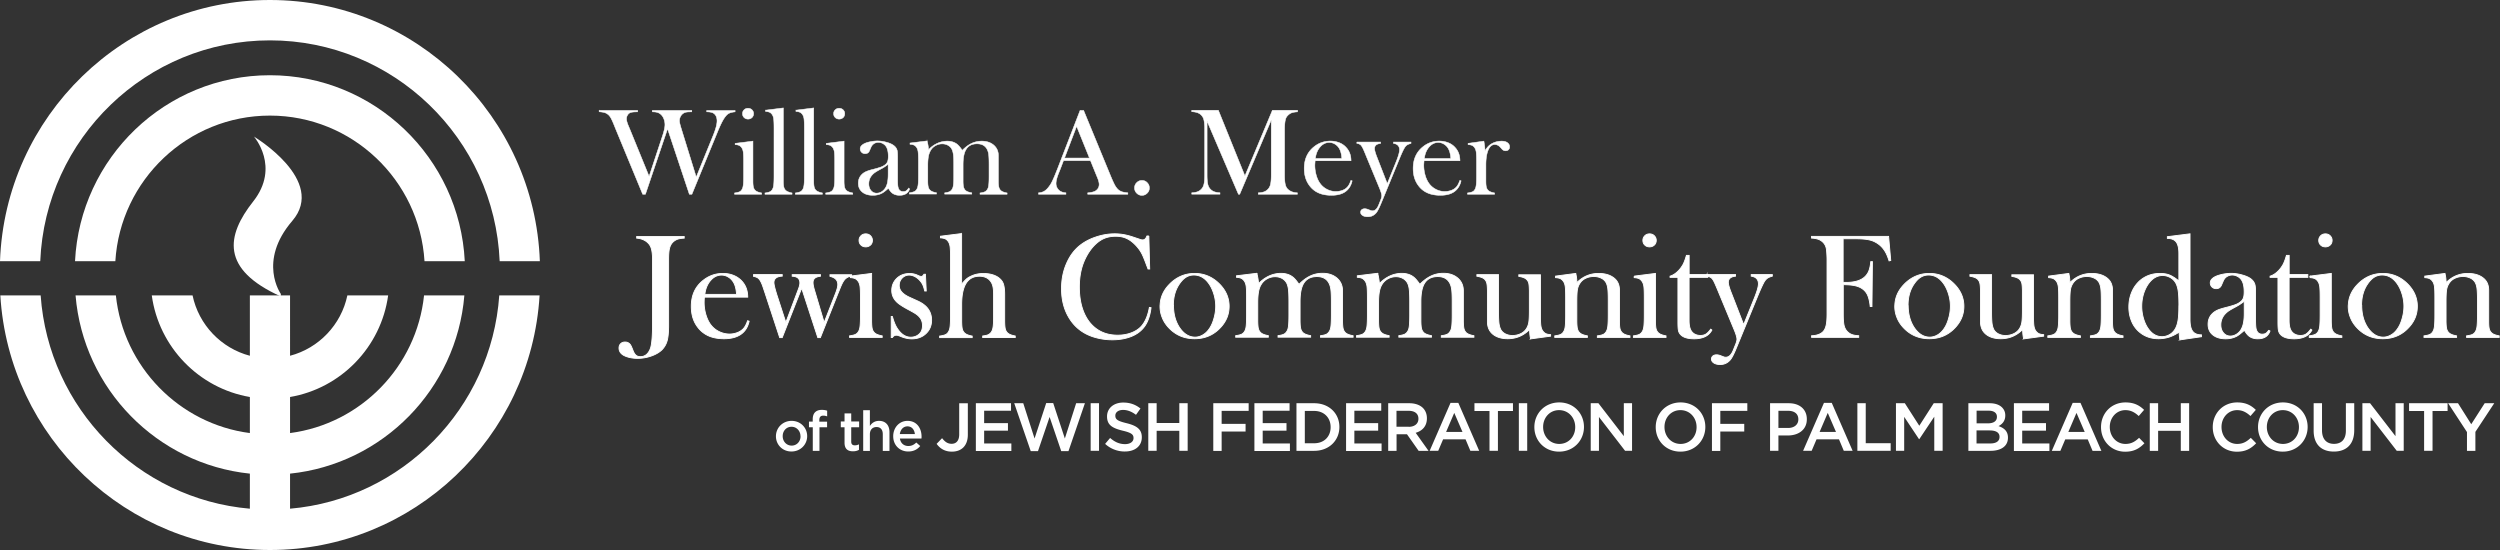 <svg xmlns="http://www.w3.org/2000/svg" width="700" height="154" fill="none" viewBox="0 0 700 154"><rect x="0" y="0" width="700" height="154" fill="#333333" stroke="none"/><g clip-path="url(#a)"><path fill="#fff" d="M139.794 82.717c-2.228 31.596-27.202 56.997-58.58 59.719v-9.819c25.986-2.685 46.636-23.692 48.807-49.9h-11.289c-2.097 19.975-17.729 35.951-37.518 38.542v-10.1c14.266-2.441 25.48-13.987 27.465-28.442h-11.42c-1.723 8.223-7.995 14.775-16.045 16.896V82.717H69.963v16.896c-8.05-2.121-14.322-8.673-16.045-16.896h-11.42c1.985 14.456 13.199 26.001 27.465 28.442v10.1c-19.77-2.572-35.422-18.567-37.518-38.542h-11.29c2.172 26.208 22.822 47.215 48.808 49.9v9.819c-31.378-2.722-56.352-28.123-58.58-59.72H.093C2.472 122.424 35.422 154 75.599 154c40.176 0 73.108-31.577 75.485-71.283h-11.289ZM75.579 11.302c34.598 0 62.886 27.503 64.327 61.84h11.252C149.717 32.572 116.373 0 75.579 0S1.442 32.572 0 73.142h11.27c1.423-34.356 29.73-61.84 64.31-61.84Z"></path><path fill="#fff" d="M75.579 21.064c-29.224 0-53.15 23.11-54.573 52.078h11.289c1.404-22.735 20.275-40.776 43.284-40.776s41.88 18.06 43.284 40.776h11.271c-1.423-28.968-25.349-52.078-54.574-52.078"></path><path fill="#fff" d="m78.593 82.98.056-.658s-6.57-9.105 3.183-20.463C91.605 50.5 71.105 38.242 71.105 38.242s7.432 8.467-.188 18.135c-7.62 9.65-9.136 19.018 7.657 26.602"></path><path fill="#fff" stroke="#fff" stroke-miterlimit="10" stroke-width=".25" d="M191.578 66.215v.47c-.73.037-1.311.13-1.76.262-.449.131-.842.376-1.217.676-.524.45-.88 1.014-1.086 1.727-.206.695-.299 1.784-.299 3.248V91.09c0 1.877-.131 3.323-.412 4.318a5.84 5.84 0 0 1-1.498 2.572c-.73.694-1.722 1.276-2.958 1.708a11.472 11.472 0 0 1-3.8.657 9.926 9.926 0 0 1-2.247-.244c-.73-.169-1.31-.394-1.76-.657-.805-.488-1.217-1.164-1.217-1.99 0-.488.15-.901.468-1.22.319-.32.731-.47 1.236-.47.506 0 .917.17 1.254.489.169.169.319.375.431.62.131.243.318.694.562 1.332.243.6.505 1.014.823 1.277.319.263.731.375 1.236.375.655 0 1.236-.206 1.722-.638.487-.432.862-1.051 1.124-1.859.337-1.126.524-3.266.524-6.44V72.599c0-.864-.056-1.652-.187-2.366-.15-.9-.487-1.595-.993-2.121-.805-.845-1.89-1.314-3.257-1.427v-.47h13.311Zm5.654 16.99a18.796 18.796 0 0 0-.075 1.464c0 1.202.169 2.366.524 3.53.356 1.145.824 2.102 1.423 2.853a6.454 6.454 0 0 0 2.303 1.821 6.658 6.658 0 0 0 2.864.657c.749 0 1.442-.131 2.116-.375a4.652 4.652 0 0 0 1.666-1.033c.487-.488.917-1.257 1.273-2.328l.431.15c-.356 1.615-1.124 2.835-2.303 3.662-1.18.826-2.752 1.239-4.699 1.239-1.685 0-3.145-.263-4.362-.808a7.704 7.704 0 0 1-3.071-2.478c-1.179-1.558-1.76-3.473-1.76-5.763 0-3.117 1.105-5.539 3.333-7.303 1.61-1.277 3.445-1.934 5.523-1.934 1.104 0 2.115.188 3.051.582a6.384 6.384 0 0 1 2.378 1.709c1.011 1.163 1.516 2.609 1.516 4.355h-12.131Zm9.005-.807c-.094-1.39-.356-2.44-.768-3.192-.374-.676-.861-1.22-1.479-1.596a3.58 3.58 0 0 0-1.965-.582c-1.18 0-2.21.507-3.089 1.54-.88 1.014-1.405 2.309-1.573 3.849h8.874v-.02Zm4.755-5.52h8.032v.45c-1.535.076-2.322.676-2.322 1.803 0 .544.281 1.69.824 3.435l2.509 7.716 3.519-9.33c.281-.714.412-1.296.412-1.727 0-1.183-.711-1.821-2.153-1.878v-.45h7.92v.45c-.674.094-1.142.244-1.423.432-.45.3-.656.751-.656 1.37 0 .489.132 1.165.394 2.047l2.714 9.105 3.202-8.185c.412-1.07.617-1.859.617-2.422 0-.751-.262-1.314-.786-1.708-.262-.226-.73-.432-1.404-.62v-.45h6.066v.45c-.599 0-1.123.188-1.592.582-.299.225-.58.582-.861 1.07-.262.47-.58 1.183-.955 2.14l-.43 1.052-4.905 12.315h-.73l-4.512-13.836-5.448 13.836h-.712l-4.118-12.54-.506-1.502c-.449-1.371-.917-2.235-1.404-2.591-.281-.226-.711-.394-1.31-.526v-.45l.018-.038Z"></path><path fill="#fff" stroke="#fff" stroke-miterlimit="10" stroke-width=".25" d="m238.101 77.31 5.954-.751v13.498c.018.939.074 1.615.187 2.046.112.432.318.789.636 1.09.393.375 1.086.656 2.135.844v.432h-9.137v-.432c.824-.113 1.423-.263 1.779-.47.356-.206.655-.544.861-1.013.15-.32.262-.788.318-1.427.057-.638.094-1.558.094-2.778V83.26c0-1.408-.037-2.403-.112-2.985-.075-.563-.225-1.032-.45-1.39-.243-.375-.524-.656-.842-.825-.318-.17-.805-.282-1.423-.32v-.431Zm4.306-8.186c-.543 0-.992-.168-1.348-.525-.356-.338-.524-.789-.524-1.296 0-.506.187-.938.543-1.295.356-.357.805-.526 1.329-.526.524 0 .974.17 1.329.526.356.357.543.789.543 1.296 0 .506-.168.957-.524 1.295a1.893 1.893 0 0 1-1.348.525Zm7.133 25.364V88.63h.337c.393 1.446.861 2.591 1.442 3.436 1.048 1.558 2.302 2.347 3.706 2.347.862 0 1.61-.263 2.247-.789.693-.582 1.03-1.408 1.03-2.46 0-.863-.244-1.633-.749-2.27a5.233 5.233 0 0 0-1.049-.958c-.411-.282-1.123-.695-2.115-1.22-1.722-.92-2.883-1.69-3.464-2.328-.823-.883-1.235-1.897-1.235-3.06 0-1.24.412-2.31 1.235-3.21.955-1.015 2.21-1.54 3.782-1.54a5.31 5.31 0 0 1 1.966.375l.711.32c.225.074.412.13.581.13.262 0 .505-.206.749-.619h.411l.225 4.694h-.43c-.15-.657-.319-1.202-.487-1.596a4.64 4.64 0 0 0-.73-1.164 4.89 4.89 0 0 0-1.479-1.24c-.562-.3-1.124-.45-1.667-.45-.767 0-1.422.282-1.965.845-.543.563-.805 1.24-.805 2.065 0 .676.243 1.296.73 1.84.486.544 1.235 1.051 2.246 1.502l2.191.995c1.31.6 2.284 1.333 2.92 2.215.637.883.974 1.934.974 3.135 0 1.446-.468 2.647-1.404 3.605-1.067 1.108-2.453 1.652-4.138 1.652-.917 0-1.834-.188-2.771-.544a20.01 20.01 0 0 0-1.085-.413 1.68 1.68 0 0 0-.468-.057c-.487 0-.843.207-1.086.62h-.356Zm19.714-29.099v14.193c.487-.601.917-1.052 1.273-1.39.356-.338.824-.62 1.348-.863 1.011-.488 2.153-.751 3.426-.751 1.629 0 2.958.319 4.025.976.749.488 1.273 1.07 1.554 1.765.281.694.431 1.746.431 3.135v7.622c.018.939.074 1.633.187 2.065.112.432.318.789.636 1.089.393.375 1.105.657 2.135.845v.432h-9.118v-.432c.73-.094 1.236-.207 1.554-.357.318-.15.58-.375.842-.695.244-.337.412-.807.506-1.408.094-.6.15-1.464.15-2.628v-6.552c0-.995-.075-1.783-.225-2.365a3.702 3.702 0 0 0-.767-1.502c-.693-.808-1.685-1.22-2.959-1.22-3.332 0-4.979 2.628-4.979 7.903v4.844c.018.938.074 1.633.187 2.065.112.432.318.788.636 1.089.393.375 1.086.657 2.116.845v.431h-9.118v-.431c.824-.113 1.423-.263 1.779-.47.356-.206.655-.544.861-1.032.15-.32.262-.789.318-1.446.057-.638.094-1.577.094-2.778v-16.24c0-1.408-.037-2.403-.112-2.985-.075-.582-.225-1.05-.45-1.408-.243-.394-.524-.657-.842-.826-.337-.169-.805-.263-1.423-.319v-.45l5.954-.751h-.019Zm52.42.676.244 9.255h-.468c-.15-.394-.263-.713-.356-.92-.487-1.333-.88-2.309-1.18-2.966-.542-1.164-1.31-2.215-2.34-3.192-.767-.732-1.572-1.258-2.396-1.595-.824-.338-1.76-.489-2.79-.489-1.554 0-2.901.338-4.044 1.014-1.01.601-1.947 1.446-2.808 2.553-.861 1.108-1.572 2.385-2.134 3.793-.786 2.008-1.179 4.28-1.179 6.833 0 2.16.262 4.13.805 5.858.542 1.727 1.329 3.191 2.358 4.374 1.91 2.178 4.419 3.267 7.564 3.267 1.573 0 2.977-.282 4.231-.826 1.254-.545 2.228-1.315 2.902-2.31.805-1.145 1.385-2.684 1.741-4.637l.468.075c-.262 2.178-.861 3.905-1.778 5.2-.88 1.24-2.097 2.178-3.651 2.817-1.554.638-3.351.976-5.373.976a17.42 17.42 0 0 1-5.448-.845c-2.771-.92-4.924-2.553-6.478-4.937-1.554-2.385-2.34-5.22-2.34-8.523 0-2.535.449-4.863 1.367-6.984.917-2.14 2.171-3.849 3.8-5.144 1.254-.995 2.752-1.784 4.493-2.366 1.741-.582 3.482-.882 5.242-.882 1.76 0 3.426.319 5.28.957l1.685.563c.337.132.617.188.861.188.337 0 .618-.15.842-.431.094-.132.206-.357.356-.676h.524Zm3.145 19.675c0-2.235.824-4.225 2.472-5.99 2.003-2.12 4.418-3.19 7.208-3.19 2.789 0 5.185 1.07 7.189 3.19 1.647 1.765 2.471 3.774 2.471 6.008s-.786 4.187-2.359 5.895c-1.928 2.121-4.362 3.192-7.32 3.192s-5.392-1.07-7.339-3.192c-.749-.826-1.348-1.746-1.741-2.778a8.282 8.282 0 0 1-.599-3.154l.018.018Zm3.764-.245c0 2.403.542 4.43 1.61 6.102 1.216 1.858 2.695 2.797 4.437 2.797.748 0 1.46-.207 2.171-.62.712-.412 1.311-.995 1.816-1.746.543-.77.974-1.745 1.292-2.91.337-1.163.487-2.29.487-3.379s-.169-2.271-.524-3.416c-.356-1.146-.824-2.14-1.423-2.967-1.124-1.558-2.509-2.346-4.156-2.346-1.648 0-2.902.826-4.026 2.459-1.142 1.633-1.722 3.642-1.722 6.026h.038Zm23.345-8.936c.244.957.412 1.934.468 2.872a9.475 9.475 0 0 1 2.921-2.14 7.87 7.87 0 0 1 3.37-.75c1.292 0 2.377.337 3.239.994.524.395 1.123 1.09 1.797 2.084 1.048-1.07 2.097-1.84 3.164-2.347 1.067-.507 2.209-.75 3.426-.75 1.647 0 2.995.45 4.044 1.351 1.029.901 1.554 2.084 1.554 3.548v8.58c.018.939.075 1.633.187 2.065.112.432.318.788.618 1.089.393.375 1.123.657 2.153.845v.431h-9.136V94c.823-.113 1.422-.263 1.759-.47.356-.206.637-.544.88-1.032.15-.32.262-.789.319-1.446.056-.638.093-1.558.093-2.76V84.35c0-1.54-.056-2.647-.15-3.342-.093-.694-.28-1.295-.561-1.802-.637-1.164-1.76-1.765-3.333-1.765-1.703 0-2.939.639-3.707 1.897-.674 1.088-1.011 2.778-1.011 5.087v5.557c.019.939.075 1.633.188 2.065.112.432.318.789.618 1.09.393.375 1.104.656 2.153.844v.432h-9.137v-.432c.824-.113 1.423-.263 1.76-.47.356-.206.637-.544.88-1.032.15-.32.262-.788.318-1.445.057-.639.094-1.559.094-2.76v-3.83c0-1.615-.056-2.797-.15-3.548-.112-.751-.299-1.37-.58-1.821a3.19 3.19 0 0 0-1.273-1.164 3.972 3.972 0 0 0-1.854-.432 4.55 4.55 0 0 0-2.209.563 4.352 4.352 0 0 0-1.629 1.502c-.374.563-.636 1.24-.786 2.046-.15.789-.243 1.821-.243 3.08v5.312c.018.939.075 1.633.187 2.065.112.432.318.789.636 1.09.394.375 1.086.656 2.135.844v.432h-9.136v-.432c.823-.113 1.422-.263 1.778-.47.356-.206.655-.544.861-1.013.15-.32.262-.789.319-1.427.056-.638.093-1.558.093-2.778v-5.107c0-1.427-.037-2.422-.112-2.985-.075-.563-.225-1.032-.449-1.39a2.423 2.423 0 0 0-.843-.844c-.337-.169-.805-.281-1.423-.32v-.43l5.673-.695.037.037Zm33.83 0c.244.957.412 1.934.468 2.872a9.463 9.463 0 0 1 2.921-2.14 7.87 7.87 0 0 1 3.37-.75c1.292 0 2.377.337 3.239.994.524.395 1.123 1.09 1.797 2.084 1.048-1.07 2.097-1.84 3.164-2.347 1.067-.507 2.209-.75 3.426-.75 1.647 0 2.995.45 4.044 1.351 1.029.901 1.554 2.084 1.554 3.548v8.58c.018.939.074 1.633.187 2.065.112.432.318.788.618 1.089.393.375 1.123.657 2.153.845v.431h-9.137V94c.824-.113 1.423-.263 1.76-.47.356-.206.637-.544.88-1.032.15-.32.262-.789.318-1.446.057-.638.094-1.558.094-2.76V84.35c0-1.54-.056-2.647-.15-3.342-.093-.694-.281-1.295-.561-1.802-.637-1.164-1.76-1.765-3.333-1.765-1.703 0-2.939.639-3.707 1.897-.674 1.088-1.011 2.778-1.011 5.087v5.557c.019.939.075 1.633.188 2.065.112.432.318.789.617 1.09.394.375 1.105.656 2.153.844v.432h-9.136v-.432c.824-.113 1.423-.263 1.76-.47.356-.206.637-.544.88-1.032.15-.32.262-.788.318-1.445.056-.639.094-1.559.094-2.76v-3.83c0-1.615-.056-2.797-.15-3.548-.112-.751-.299-1.37-.58-1.821a3.19 3.19 0 0 0-1.273-1.164 3.972 3.972 0 0 0-1.854-.432 4.55 4.55 0 0 0-2.209.563 4.345 4.345 0 0 0-1.629 1.502c-.374.563-.636 1.24-.786 2.046-.15.789-.243 1.821-.243 3.08v5.312c.018.939.074 1.633.187 2.065.112.432.318.789.636 1.09.394.375 1.086.656 2.135.844v.432h-9.136v-.432c.823-.113 1.422-.263 1.778-.47.356-.206.655-.544.861-1.013.15-.32.262-.789.319-1.427.056-.638.093-1.558.093-2.778v-5.107c0-1.427-.037-2.422-.112-2.985-.075-.563-.225-1.032-.45-1.39a2.413 2.413 0 0 0-.842-.844c-.337-.169-.805-.281-1.423-.32v-.43l5.673-.695.037.037Zm42.798 18.286a11.943 11.943 0 0 1-.262-2.591c-1.723 1.727-3.763 2.59-6.122 2.59-1.723 0-3.108-.412-4.156-1.257-1.011-.826-1.536-2.01-1.536-3.51v-8.768c-.018-.939-.075-1.615-.187-2.046a2.33 2.33 0 0 0-.618-1.09c-.393-.375-1.123-.657-2.153-.826v-.45h6.066v10.494c0 1.483.056 2.572.15 3.286.112.713.299 1.295.562 1.746.299.47.73.845 1.291 1.107a4.44 4.44 0 0 0 1.891.413 5.3 5.3 0 0 0 2.172-.45c.674-.3 1.198-.713 1.591-1.24a4.584 4.584 0 0 0 .787-1.858c.131-.694.187-1.858.187-3.473v-5.576c-.019-.938-.075-1.614-.169-2.046a2.217 2.217 0 0 0-.636-1.089c-.393-.375-1.105-.657-2.153-.826v-.45h6.066V88.16c0 1.427.037 2.422.112 2.985.075.563.225 1.033.449 1.39.244.394.543.656.861.844.337.17.805.282 1.423.32v.431l-5.672.77.056-.056Zm12.656-18.285c.187.806.299 1.557.299 2.252v.338c1.704-1.727 3.744-2.59 6.103-2.59 1.76 0 3.183.412 4.25 1.238 1.067.807 1.591 1.971 1.591 3.473v8.767c0 .94.057 1.634.169 2.066.112.431.318.788.636 1.088.394.376 1.086.658 2.135.845v.432h-9.136v-.432c.823-.112 1.422-.263 1.778-.469.356-.206.655-.544.861-1.033.15-.319.262-.788.319-1.445.056-.638.093-1.558.093-2.76v-4.393c0-1.502-.056-2.61-.15-3.304-.112-.695-.299-1.277-.58-1.69-.318-.488-.767-.863-1.367-1.126a4.773 4.773 0 0 0-1.965-.394c-.768 0-1.479.15-2.153.45-.674.3-1.199.714-1.573 1.24a4.47 4.47 0 0 0-.824 1.877c-.131.694-.187 1.858-.187 3.473v5.576c.019.938.075 1.633.187 2.065.113.431.319.788.637 1.088.393.376 1.086.658 2.134.845v.432h-9.136v-.432c.824-.112 1.423-.263 1.779-.469.355-.206.655-.544.861-1.014.149-.319.262-.788.318-1.427.056-.638.094-1.558.094-2.778V83.26c0-1.408-.038-2.403-.113-2.985-.075-.563-.224-1.032-.449-1.389-.243-.376-.524-.657-.843-.826-.318-.169-.805-.282-1.422-.32v-.431l5.654-.75Zm16.362.75 5.954-.751v13.498c.018.939.075 1.615.187 2.046.112.432.318.789.636 1.09.394.375 1.086.656 2.135.844v.432h-9.136v-.432c.823-.113 1.422-.263 1.778-.47.356-.206.655-.544.861-1.013.15-.32.262-.788.319-1.427.056-.638.093-1.558.093-2.778V83.26c0-1.408-.037-2.403-.112-2.985-.075-.563-.225-1.032-.449-1.39-.244-.375-.525-.656-.843-.825-.318-.17-.805-.282-1.423-.32v-.431Zm4.306-8.186c-.543 0-.992-.168-1.348-.525-.355-.338-.524-.789-.524-1.296 0-.506.187-.938.543-1.295.356-.357.805-.526 1.329-.526.524 0 .974.17 1.329.526.356.357.543.789.543 1.296 0 .506-.168.957-.524 1.295a1.893 1.893 0 0 1-1.348.525Zm11.065 7.754h5.242v.788h-5.242V89.72c0 1.446.243 2.478.749 3.117.262.338.599.62 1.029.807.431.188.88.281 1.386.281.617 0 1.123-.13 1.535-.375.412-.263.861-.713 1.366-1.39l.319.264c-.45.826-1.086 1.445-1.91 1.84-.824.394-1.835.6-3.07.6-1.629 0-2.808-.319-3.557-.957-.393-.338-.656-.733-.787-1.183-.131-.47-.187-1.295-.187-2.497v-12.56h-2.209v-.337c.899-.282 1.722-.845 2.49-1.671a8.679 8.679 0 0 0 1.105-1.52c.28-.508.542-1.165.786-1.953l.206-.676h.767v5.388l-.018-.019Z"></path><path fill="#fff" stroke="#fff" stroke-miterlimit="10" stroke-width=".25" d="M477.943 76.878h8.013v.45c-.561.076-.973.188-1.217.338-.543.3-.805.77-.805 1.408 0 .545.281 1.54.843 2.948l3.444 8.88 3.015-7.472c.749-1.859 1.123-3.173 1.123-3.943 0-.62-.169-1.107-.524-1.483-.337-.356-.843-.582-1.498-.675v-.451h5.916v.45c-.599.17-1.03.338-1.311.526-.28.188-.561.47-.823.845-.393.6-1.03 1.971-1.91 4.074l-5.991 14.587c-.711 1.746-1.292 2.872-1.741 3.398-.749.864-1.685 1.314-2.827 1.314-.73 0-1.31-.15-1.76-.432-.449-.281-.674-.657-.674-1.107 0-.357.131-.639.394-.864.262-.206.599-.32 1.029-.32.356 0 .768.095 1.236.283.449.187.749.281.88.337.131.038.281.057.468.057.842 0 1.554-.638 2.078-1.934l.636-1.577c.281-.657.412-1.183.412-1.54 0-.506-.262-1.407-.786-2.665l-4.287-10.326-.618-1.483c-.375-.882-.655-1.502-.861-1.877-.206-.376-.412-.638-.618-.807-.337-.263-.749-.413-1.236-.47v-.47Zm38.174 2.835v8.26c0 1.408.075 2.44.224 3.117.15.675.45 1.239.862 1.69.374.394.805.694 1.31.882.505.187 1.142.3 1.928.337v.47h-13.198v-.47c.655 0 1.291-.112 1.872-.319.599-.206 1.048-.507 1.385-.863.393-.432.655-1.014.824-1.765.168-.75.243-1.783.243-3.079V72.71c0-.882-.056-1.802-.149-2.76-.132-1.22-.731-2.12-1.779-2.722-.58-.319-1.385-.506-2.415-.563v-.47h21.586l.599 6.74-.468.113c-.337-1.051-.655-1.84-.955-2.365-.655-1.202-1.554-2.14-2.733-2.798-.674-.394-1.461-.657-2.34-.807-.88-.15-2.097-.225-3.632-.225h-3.202v12.222h.824c2.434 0 4.212-.545 5.317-1.634a4.53 4.53 0 0 0 1.086-1.67c.243-.639.412-1.484.505-2.516h.468l-.131 12.578h-.487c-.149-1.408-.411-2.497-.767-3.267-.356-.77-.917-1.389-1.666-1.858-.543-.338-1.236-.6-2.041-.751-.805-.15-1.835-.244-3.108-.244h.038Zm14.434 6.027c0-2.235.824-4.225 2.471-5.99 2.003-2.12 4.419-3.19 7.208-3.19 2.79 0 5.186 1.07 7.189 3.19 1.648 1.765 2.471 3.774 2.471 6.008s-.786 4.187-2.359 5.895c-1.928 2.121-4.362 3.192-7.32 3.192s-5.392-1.07-7.339-3.192c-.748-.826-1.347-1.746-1.741-2.778a8.282 8.282 0 0 1-.599-3.154l.019.018Zm3.744-.245c0 2.403.543 4.43 1.61 6.102 1.217 1.858 2.696 2.797 4.437 2.797.749 0 1.461-.207 2.172-.62.711-.412 1.311-.995 1.816-1.746.543-.77.974-1.745 1.292-2.91a12.08 12.08 0 0 0 .487-3.379 11.66 11.66 0 0 0-.525-3.416c-.355-1.146-.823-2.14-1.422-2.967-1.124-1.558-2.509-2.346-4.157-2.346-1.647 0-2.901.826-4.025 2.459-1.142 1.633-1.722 3.642-1.722 6.026h.037Zm32.314 9.35a11.943 11.943 0 0 1-.262-2.591c-1.723 1.727-3.763 2.59-6.122 2.59-1.723 0-3.108-.412-4.157-1.257-1.01-.826-1.535-2.01-1.535-3.51v-8.768c-.018-.939-.075-1.615-.187-2.046a2.33 2.33 0 0 0-.618-1.09c-.393-.375-1.123-.657-2.153-.826v-.45h6.066v10.494c0 1.483.056 2.572.15 3.286.112.713.299 1.295.562 1.746.299.47.73.845 1.291 1.107a4.44 4.44 0 0 0 1.891.413 5.3 5.3 0 0 0 2.172-.45c.674-.3 1.198-.713 1.591-1.24a4.598 4.598 0 0 0 .787-1.858c.131-.694.187-1.858.187-3.473v-5.576c-.019-.938-.075-1.614-.169-2.046a2.217 2.217 0 0 0-.636-1.089c-.393-.375-1.105-.657-2.153-.826v-.45h6.066V88.16c0 1.427.037 2.422.112 2.985.075.563.225 1.033.449 1.39.244.394.543.656.861.844.337.17.805.282 1.423.32v.431l-5.672.77.056-.056Zm12.656-18.285c.187.806.299 1.557.299 2.252v.338c1.704-1.727 3.744-2.59 6.103-2.59 1.76 0 3.183.412 4.25 1.238 1.067.807 1.591 1.971 1.591 3.473v8.767c0 .94.057 1.634.169 2.066.112.431.318.788.636 1.088.394.376 1.086.658 2.135.845v.432h-9.136v-.432c.823-.112 1.422-.263 1.778-.469.356-.206.655-.544.861-1.033.15-.319.262-.788.319-1.445.056-.638.093-1.558.093-2.76v-4.393c0-1.502-.056-2.61-.15-3.304-.112-.695-.299-1.277-.58-1.69-.318-.488-.768-.863-1.367-1.126a4.773 4.773 0 0 0-1.965-.394c-.768 0-1.479.15-2.153.45-.674.3-1.199.714-1.573 1.24a4.47 4.47 0 0 0-.824 1.877c-.131.694-.187 1.858-.187 3.473v5.576c.019.938.075 1.633.187 2.065.113.431.319.788.637 1.088.393.376 1.086.658 2.134.845v.432h-9.136v-.432c.824-.112 1.423-.263 1.778-.469.356-.206.656-.544.862-1.014.149-.319.262-.788.318-1.427.056-.638.094-1.558.094-2.778V83.26c0-1.408-.038-2.403-.113-2.985-.075-.563-.224-1.032-.449-1.389-.243-.376-.524-.657-.843-.826-.318-.169-.805-.282-1.422-.32v-.431l5.654-.75Zm31.115 18.623a11.824 11.824 0 0 1-.206-2.197c-1.011.657-1.985 1.145-2.883 1.427a9.686 9.686 0 0 1-2.902.432c-2.097 0-3.876-.62-5.355-1.878a7.786 7.786 0 0 1-2.19-3.022c-.505-1.202-.767-2.535-.767-3.962 0-1.52.28-2.928.823-4.205a8.826 8.826 0 0 1 2.303-3.229c1.573-1.333 3.426-1.99 5.598-1.99 1.048 0 1.947.15 2.677.45.749.301 1.61.864 2.602 1.653v-7.66c0-1.502-.243-2.572-.749-3.248-.505-.657-1.329-.995-2.471-.995v-.488l6.347-.807v23.974c0 1.558.243 2.666.749 3.323.486.657 1.31.995 2.452.995v.525l-6.028.883v.019Zm-.281-9.65c0-1.915-.075-3.36-.243-4.318-.169-.958-.45-1.746-.88-2.347a3.972 3.972 0 0 0-1.498-1.258 4.233 4.233 0 0 0-1.928-.469c-1.461 0-2.734.695-3.801 2.065-.636.826-1.142 1.821-1.516 2.966a12.117 12.117 0 0 0-.038 7.04c.337 1.146.805 2.122 1.404 2.93 1.03 1.407 2.284 2.12 3.782 2.12.711 0 1.386-.187 2.041-.544a4.373 4.373 0 0 0 1.554-1.483c.412-.657.692-1.483.861-2.46.168-.976.243-2.384.243-4.205l.019-.037Zm25.143 6.946.356.206c-.506 1.446-1.629 2.178-3.408 2.178-.973 0-1.797-.244-2.433-.732-.431-.32-.862-.864-1.33-1.652-.917.826-1.628 1.37-2.096 1.633-.899.488-1.929.751-3.127.751-1.516 0-2.715-.357-3.613-1.089-.899-.732-1.329-1.727-1.329-2.966 0-1.145.355-2.103 1.085-2.872.412-.432.88-.77 1.423-1.033.543-.263 1.311-.507 2.34-.77 1.199-.3 2.079-.563 2.659-.77.58-.206 1.048-.45 1.441-.75.45-.32.749-.695.918-1.127.168-.431.243-1.014.243-1.783 0-1.615-.299-2.797-.917-3.548a3.145 3.145 0 0 0-1.067-.826 3.093 3.093 0 0 0-1.348-.32c-.562 0-1.067.15-1.517.432-.449.282-.767.695-.992 1.202l-.524 1.201c-.281.657-.768.976-1.479.976-.468 0-.861-.15-1.18-.469-.318-.32-.468-.695-.468-1.164 0-.694.506-1.295 1.498-1.783.543-.244 1.198-.45 2.003-.62a12.52 12.52 0 0 1 2.322-.244c.861 0 1.741.113 2.677.338.917.225 1.704.507 2.321.845.899.507 1.461 1.183 1.685 1.99.113.413.169 1.107.169 2.084v7.66c0 1.295.056 2.177.168 2.646.244.977.805 1.465 1.685 1.465.431 0 .768-.075 1.011-.226.244-.15.524-.45.861-.92l-.037.057Zm-6.852-8.167a13.945 13.945 0 0 1-2.453 1.634c-1.011.544-1.703.938-2.078 1.22-.374.282-.73.6-1.048.995a4.38 4.38 0 0 0-.974 2.797c0 .92.244 1.671.749 2.253.506.6 1.142.882 1.91.882.674 0 1.31-.206 1.909-.638.6-.413 1.049-.976 1.348-1.69.431-.92.637-2.271.637-4.017v-3.455.02Zm12.562-7.434h5.242v.788h-5.242V89.72c0 1.446.244 2.478.749 3.117.262.338.599.62 1.03.807.43.188.88.281 1.385.281.618 0 1.123-.13 1.535-.375.412-.263.861-.713 1.367-1.39l.318.264c-.449.826-1.086 1.445-1.909 1.84-.824.394-1.835.6-3.071.6-1.629 0-2.808-.319-3.557-.957a2.45 2.45 0 0 1-.786-1.183c-.131-.47-.187-1.295-.187-2.497v-12.56h-2.21v-.337c.899-.282 1.723-.845 2.49-1.671a8.627 8.627 0 0 0 1.105-1.52c.281-.508.543-1.165.786-1.953l.206-.676h.768v5.388l-.019-.019Z"></path><path fill="#fff" stroke="#fff" stroke-miterlimit="10" stroke-width=".25" d="m646.812 77.31 5.953-.751v13.498c.019.939.075 1.615.188 2.046.112.432.318.789.636 1.09.393.375 1.086.656 2.134.844v.432h-9.136v-.432c.824-.113 1.423-.263 1.779-.47.356-.206.655-.544.861-1.013.15-.32.262-.788.318-1.427.057-.638.094-1.558.094-2.778V83.26c0-1.408-.038-2.403-.112-2.985-.075-.563-.225-1.032-.45-1.39-.243-.375-.524-.656-.842-.825-.318-.17-.805-.282-1.423-.32v-.431Zm4.306-8.186c-.543 0-.992-.168-1.348-.525-.356-.338-.524-.789-.524-1.296 0-.506.187-.938.543-1.295.355-.357.805-.526 1.329-.526.524 0 .973.17 1.329.526.356.357.543.789.543 1.296 0 .506-.168.957-.524 1.295a1.893 1.893 0 0 1-1.348.525Zm6.403 16.616c0-2.235.823-4.225 2.471-5.99 2.003-2.12 4.418-3.19 7.208-3.19 2.789 0 5.186 1.07 7.189 3.19 1.647 1.765 2.471 3.774 2.471 6.008s-.786 4.187-2.359 5.895c-1.928 2.121-4.362 3.192-7.32 3.192s-5.392-1.07-7.339-3.192c-.749-.826-1.348-1.746-1.741-2.778a8.282 8.282 0 0 1-.599-3.154l.019.018Zm3.763-.245c0 2.403.543 4.43 1.61 6.102 1.217 1.858 2.696 2.797 4.437 2.797.749 0 1.46-.207 2.171-.62.712-.412 1.311-.995 1.816-1.746.543-.77.974-1.745 1.292-2.91.337-1.163.487-2.29.487-3.379s-.168-2.271-.524-3.416c-.356-1.146-.824-2.14-1.423-2.967-1.123-1.558-2.509-2.346-4.156-2.346-1.648 0-2.902.826-4.025 2.459-1.142 1.633-1.723 3.642-1.723 6.026h.038Zm23.308-8.935c.187.806.3 1.557.3 2.252v.338c1.703-1.727 3.744-2.59 6.103-2.59 1.76 0 3.183.412 4.25 1.238 1.067.807 1.591 1.971 1.591 3.473v8.767c0 .94.056 1.634.169 2.066.112.431.318.788.636 1.088.393.376 1.086.658 2.134.845v.432h-9.136v-.432c.824-.112 1.423-.263 1.779-.469.356-.206.655-.544.861-1.033.15-.319.262-.788.318-1.445.056-.638.094-1.558.094-2.76v-4.393c0-1.502-.056-2.61-.15-3.304-.112-.695-.299-1.277-.58-1.69-.319-.488-.768-.863-1.367-1.126a4.778 4.778 0 0 0-1.966-.394c-.767 0-1.479.15-2.153.45-.674.3-1.198.714-1.572 1.24a4.47 4.47 0 0 0-.824 1.877c-.131.694-.187 1.858-.187 3.473v5.576c.018.938.075 1.633.187 2.065.112.431.318.788.636 1.088.394.376 1.086.658 2.135.845v.432h-9.136v-.432c.823-.112 1.422-.263 1.778-.469.356-.206.655-.544.861-1.014.15-.319.262-.788.319-1.427.056-.638.093-1.558.093-2.778V83.26c0-1.408-.037-2.403-.112-2.985-.075-.563-.225-1.032-.449-1.389-.244-.376-.525-.657-.843-.826-.318-.169-.805-.282-1.423-.32v-.431l5.654-.75Z"></path><path fill="#fff" stroke="#fff" stroke-miterlimit="10" stroke-width=".14" d="M167.745 30.92h10.784v.394c-1.011 0-1.685.076-2.059.226-.3.131-.562.356-.749.675-.187.3-.3.658-.3 1.052 0 .488.187 1.145.543 1.99l.449 1.07 5.336 13.066 3.726-11.264c.486-1.445.711-2.515.711-3.229a4.37 4.37 0 0 0-.281-1.54c-.187-.506-.43-.9-.749-1.22a2.568 2.568 0 0 0-1.029-.638c-.375-.131-.88-.188-1.461-.188v-.394h11.028v.394c-.674 0-1.161.02-1.461.076-.299.037-.58.15-.842.3a2.34 2.34 0 0 0-.824.882 2.595 2.595 0 0 0-.318 1.24c0 .412.168 1.126.486 2.14l4.213 13.63 4.718-11.603c.73-1.783 1.104-3.154 1.104-4.13s-.337-1.746-1.011-2.16c-.412-.243-1.029-.375-1.872-.375v-.394h7.938v.394c-.767.076-1.348.226-1.741.432-.393.207-.786.6-1.179 1.164-.581.807-1.292 2.253-2.135 4.356l-7.039 17.121h-.711l-6.104-18.323-6.197 18.323h-.767l-7.657-18.51-.506-1.259c-.355-.844-.655-1.464-.898-1.84a2.903 2.903 0 0 0-.88-.9 2.742 2.742 0 0 0-.899-.395 8.273 8.273 0 0 0-1.348-.187V30.9l-.019.02Zm38.136 9.218 4.943-.62v11.208c0 .77.056 1.352.15 1.709.093.356.262.657.524.9.318.301.917.545 1.76.695v.357h-7.583v-.357c.693-.093 1.18-.225 1.479-.375.3-.169.543-.45.712-.845.131-.263.206-.657.262-1.183.056-.525.075-1.295.075-2.309v-4.224c0-1.183-.038-1.99-.094-2.478-.056-.47-.187-.864-.374-1.164a1.806 1.806 0 0 0-.712-.694c-.281-.15-.674-.226-1.179-.263v-.357h.037Zm3.576-6.796c-.449 0-.824-.15-1.104-.432-.3-.281-.45-.638-.45-1.089 0-.45.15-.788.45-1.07.299-.3.673-.432 1.104-.432.431 0 .805.15 1.105.432.299.3.449.657.449 1.07 0 .413-.15.789-.449 1.09a1.54 1.54 0 0 1-1.105.43Zm4.943-2.497 4.942-.62v20.483c0 .788.056 1.351.15 1.708.093.357.262.657.524.901.318.3.917.545 1.76.714v.356h-7.582v-.356c.692-.094 1.179-.226 1.479-.395.299-.169.543-.45.711-.845.131-.262.206-.657.262-1.201.056-.526.075-1.295.075-2.31V35.802c0-1.164-.037-1.99-.094-2.478-.056-.488-.187-.863-.374-1.164a1.804 1.804 0 0 0-.711-.694c-.281-.132-.674-.226-1.18-.263v-.376l.038.02Zm8.499 0 4.943-.62v20.483c0 .788.056 1.351.149 1.708.094.357.263.657.525.901.318.3.917.545 1.759.714v.356h-7.582v-.356c.693-.094 1.18-.226 1.479-.395.3-.169.543-.45.712-.845.131-.262.206-.657.262-1.201.056-.526.075-1.295.075-2.31V35.802c0-1.164-.038-1.99-.094-2.478-.056-.488-.187-.863-.374-1.164a1.807 1.807 0 0 0-.712-.694c-.281-.132-.674-.226-1.179-.263v-.376l.037.02Zm8.5 9.293 4.942-.62v11.208c0 .77.056 1.352.15 1.709.094.356.262.657.524.9.319.301.918.545 1.76.695v.357h-7.582v-.357c.693-.093 1.179-.225 1.479-.375.299-.169.543-.45.711-.845.131-.263.206-.657.262-1.183.057-.525.075-1.295.075-2.309v-4.224c0-1.183-.037-1.99-.093-2.478-.057-.47-.188-.864-.375-1.164a1.798 1.798 0 0 0-.711-.694c-.281-.15-.674-.226-1.18-.263v-.357h.038Zm3.576-6.796c-.45 0-.824-.15-1.105-.432-.3-.281-.449-.638-.449-1.089 0-.45.149-.788.449-1.07.3-.3.674-.432 1.105-.432.43 0 .805.15 1.104.432.3.3.449.657.449 1.07 0 .413-.149.789-.449 1.09a1.537 1.537 0 0 1-1.104.43Zm19.433 19.375.299.169c-.412 1.201-1.348 1.802-2.827 1.802-.805 0-1.479-.207-2.022-.6-.355-.264-.73-.714-1.104-1.371-.768.694-1.348 1.145-1.741 1.351-.749.413-1.61.62-2.584.62-1.254 0-2.265-.3-2.995-.92-.731-.6-1.105-1.427-1.105-2.46 0-.957.3-1.745.917-2.384.337-.356.73-.638 1.18-.844.449-.207 1.086-.432 1.928-.639.992-.244 1.722-.47 2.209-.638.468-.17.88-.376 1.198-.62a2.02 2.02 0 0 0 .749-.92c.131-.356.206-.844.206-1.483 0-1.333-.243-2.328-.749-2.947-.224-.282-.524-.507-.88-.695a2.592 2.592 0 0 0-1.123-.263c-.468 0-.88.113-1.254.357-.375.244-.637.582-.824.995l-.431.995c-.224.545-.636.807-1.235.807a1.31 1.31 0 0 1-.974-.394 1.318 1.318 0 0 1-.393-.976c0-.582.412-1.07 1.236-1.483.449-.207.992-.376 1.666-.507a9.919 9.919 0 0 1 1.928-.207 9.25 9.25 0 0 1 2.209.282c.768.188 1.405.413 1.929.713.749.432 1.217.977 1.385 1.652.094.338.131.92.131 1.746v6.365c0 1.07.038 1.802.131 2.196.188.808.656 1.22 1.404 1.22.356 0 .637-.056.824-.187.206-.132.431-.376.712-.751v.019Zm-5.692-6.759a11.04 11.04 0 0 1-2.04 1.352c-.824.45-1.405.788-1.723 1.014a4.563 4.563 0 0 0-.88.826c-.543.657-.805 1.445-.805 2.328 0 .75.206 1.389.618 1.877.412.488.936.732 1.573.732.561 0 1.086-.169 1.572-.526a3.486 3.486 0 0 0 1.124-1.408c.355-.77.524-1.877.524-3.341v-2.873l.037.02Z"></path><path fill="#fff" stroke="#fff" stroke-miterlimit="10" stroke-width=".14" d="M259.612 39.519c.206.807.337 1.596.393 2.384a7.644 7.644 0 0 1 2.434-1.765 6.651 6.651 0 0 1 2.808-.62c1.068 0 1.966.282 2.696.827.431.338.936.92 1.498 1.746.861-.883 1.741-1.54 2.621-1.953a6.634 6.634 0 0 1 2.846-.62c1.366 0 2.49.376 3.351 1.127.861.751 1.292 1.727 1.292 2.948v7.134c0 .77.056 1.351.149 1.708.094.357.263.657.506.901.337.3.917.544 1.779.695v.356h-7.583v-.356c.693-.094 1.18-.226 1.461-.395.299-.169.542-.45.73-.844.131-.263.206-.657.262-1.202.056-.544.075-1.295.075-2.29v-3.286c0-1.276-.038-2.196-.113-2.778a4.287 4.287 0 0 0-.468-1.502c-.543-.976-1.46-1.464-2.77-1.464-1.423 0-2.434.525-3.071 1.577-.561.9-.842 2.309-.842 4.224v4.618c0 .77.056 1.352.149 1.708.094.357.263.657.506.902.318.3.917.544 1.779.694v.357h-7.583v-.357c.693-.094 1.18-.225 1.461-.394.299-.169.542-.45.73-.845.131-.263.206-.657.262-1.201.056-.545.075-1.296.075-2.29V46.09c0-1.333-.038-2.328-.131-2.948-.094-.62-.244-1.126-.487-1.52-.244-.414-.599-.733-1.067-.977a3.247 3.247 0 0 0-1.535-.357c-.656 0-1.255.15-1.835.47-.562.3-1.03.732-1.348 1.258a4.88 4.88 0 0 0-.655 1.69c-.131.656-.206 1.501-.206 2.552v4.412c0 .77.056 1.352.149 1.709.094.356.263.657.525.9.318.301.917.545 1.76.695v.357h-7.583v-.357c.693-.093 1.18-.225 1.479-.394.3-.169.543-.45.712-.845.131-.263.206-.657.262-1.182.056-.526.075-1.296.075-2.31v-4.242c0-1.183-.038-2.01-.094-2.478-.056-.47-.187-.864-.374-1.165a1.807 1.807 0 0 0-.712-.694c-.281-.15-.674-.225-1.179-.263v-.357l4.718-.582.093.057Zm56.221 14.868h-11.27v-.394c1.011-.094 1.722-.263 2.134-.507.711-.45 1.067-1.07 1.067-1.859 0-.469-.168-1.107-.487-1.896l-.299-.713-1.648-4.055h-7.545l-.898 2.365-.431 1.07c-.505 1.258-.767 2.253-.767 2.967 0 .431.093.826.281 1.182.187.376.449.657.767.902.449.3 1.011.488 1.722.544v.394h-7.675v-.394c.599-.038 1.142-.188 1.591-.45.449-.264.899-.695 1.329-1.277.375-.47.73-1.07 1.067-1.821.356-.733.805-1.84 1.386-3.323l6.271-16.22h.974l7.451 18.078c.562 1.37 1.011 2.347 1.329 2.929.337.582.693 1.033 1.086 1.333.281.207.581.357.936.47.356.112.88.206 1.592.28v.395h.037ZM305.049 44.25l-3.594-8.898-3.389 8.898h7.002-.019Zm14.697 6.27c.58 0 1.067.206 1.46.62.412.413.618.9.618 1.483 0 .582-.206 1.07-.618 1.464-.412.413-.898.62-1.46.62a1.963 1.963 0 0 1-1.46-.62 2.004 2.004 0 0 1-.618-1.464c0-.563.206-1.09.618-1.483.412-.413.898-.62 1.46-.62Zm43.528-19.205c-.656.037-1.18.131-1.573.262a3.03 3.03 0 0 0-1.086.714c-.243.244-.449.507-.561.807-.113.3-.206.657-.263 1.108-.074.6-.112 1.295-.112 2.121V49c0 1.183.075 2.066.206 2.629.131.582.374 1.032.73 1.37.637.6 1.517.939 2.659.995v.394h-10.953v-.394c.656-.037 1.199-.131 1.611-.282.411-.15.767-.394 1.085-.713.356-.375.599-.826.731-1.408.131-.582.205-1.427.205-2.61V33.606l-8.836 20.782h-.356l-8.78-20.463v15.057c0 1.182.075 2.046.206 2.61.131.562.374 1.032.73 1.388.318.338.693.582 1.086.714.412.15.936.244 1.591.281v.395h-7.9v-.395c.655-.037 1.179-.131 1.591-.281.412-.15.767-.395 1.086-.714.355-.375.599-.826.73-1.408.131-.563.206-1.426.206-2.61V36.29c0-.526 0-1.033-.056-1.502-.057-.845-.188-1.465-.394-1.859a2.706 2.706 0 0 0-1.179-1.201c-.505-.263-1.161-.413-1.984-.45v-.395h7.451l7.432 18.38 7.695-18.38h7.039v.394l-.037.038Zm4.961 13.723c-.038.563-.075.976-.075 1.22 0 .995.15 1.971.431 2.929.28.957.692 1.746 1.179 2.365a5.446 5.446 0 0 0 1.91 1.52 5.307 5.307 0 0 0 2.377.545 5.5 5.5 0 0 0 1.76-.3c.562-.207 1.011-.488 1.367-.864.412-.394.767-1.051 1.067-1.933l.356.112c-.3 1.333-.936 2.347-1.91 3.042-.974.694-2.284 1.013-3.894 1.013-1.404 0-2.621-.225-3.613-.675a6.292 6.292 0 0 1-2.547-2.066c-.973-1.295-1.46-2.89-1.46-4.787 0-2.572.918-4.6 2.752-6.064 1.33-1.07 2.865-1.596 4.587-1.596.917 0 1.76.17 2.546.489a5.023 5.023 0 0 1 1.966 1.426c.842.958 1.254 2.16 1.254 3.605h-10.053v.019Zm7.47-.676c-.075-1.145-.3-2.028-.637-2.647a3.387 3.387 0 0 0-1.235-1.333 3.072 3.072 0 0 0-1.648-.488c-.973 0-1.835.431-2.565 1.276s-1.161 1.915-1.31 3.192h7.395Zm4.212-4.581h6.646v.376c-.468.075-.805.169-1.011.281-.449.244-.674.639-.674 1.164 0 .45.225 1.277.693 2.46l2.864 7.359 2.509-6.195c.618-1.54.917-2.648.917-3.286 0-.507-.149-.92-.43-1.22-.281-.3-.712-.488-1.254-.563v-.376h4.905v.376c-.487.131-.862.281-1.086.432-.244.15-.468.375-.674.713-.337.507-.861 1.633-1.573 3.38l-4.98 12.108c-.599 1.446-1.067 2.384-1.441 2.816-.618.714-1.404 1.09-2.341 1.09-.599 0-1.085-.114-1.46-.358-.374-.244-.561-.544-.561-.92 0-.3.112-.544.318-.713.224-.188.505-.263.861-.263.3 0 .636.075 1.03.244.374.15.617.244.73.282.112.037.243.056.393.056.711 0 1.273-.544 1.722-1.614l.525-1.314c.224-.545.337-.977.337-1.277 0-.432-.225-1.164-.656-2.215l-3.557-8.58-.505-1.239c-.3-.732-.543-1.258-.712-1.558-.168-.3-.337-.526-.505-.676a1.922 1.922 0 0 0-1.03-.394v-.376Zm18.815 5.257c-.037.563-.075.976-.075 1.22 0 .995.15 1.971.431 2.929.281.957.693 1.746 1.179 2.365a5.455 5.455 0 0 0 1.91 1.52 5.311 5.311 0 0 0 2.378.545 5.5 5.5 0 0 0 1.76-.3c.561-.207 1.01-.488 1.366-.864.412-.394.768-1.051 1.067-1.933l.356.112c-.299 1.333-.936 2.347-1.91 3.042-.973.694-2.284 1.013-3.894 1.013-1.404 0-2.621-.225-3.613-.675a6.29 6.29 0 0 1-2.546-2.066c-.974-1.295-1.46-2.89-1.46-4.787 0-2.572.917-4.6 2.752-6.064 1.329-1.07 2.864-1.596 4.587-1.596.917 0 1.759.17 2.546.489a5.027 5.027 0 0 1 1.965 1.426c.843.958 1.255 2.16 1.255 3.605h-10.054v.019Zm7.489-.676c-.075-1.145-.3-2.028-.637-2.647a3.387 3.387 0 0 0-1.235-1.333 3.07 3.07 0 0 0-1.648-.488c-.973 0-1.834.431-2.565 1.276-.73.845-1.16 1.915-1.31 3.192h7.395Zm9.623-2.196c.412-.714.88-1.258 1.385-1.634.955-.675 2.022-1.013 3.239-1.013.749 0 1.311.169 1.704.506.355.3.524.657.524 1.108 0 .32-.112.582-.318.789-.206.206-.487.3-.824.3-.393 0-.73-.169-1.011-.488l-.524-.582c-.431-.45-.918-.676-1.498-.676-.768 0-1.385.507-1.816 1.52-.431 1.014-.655 2.404-.655 4.206v4.524c0 .77.056 1.352.15 1.709.093.356.262.657.524.9.318.301.917.545 1.76.696v.356h-7.583v-.356c.693-.094 1.18-.226 1.479-.376.3-.169.543-.45.712-.845.131-.263.206-.657.262-1.183.056-.525.075-1.295.075-2.309v-4.224c0-1.182-.038-1.99-.094-2.478-.056-.47-.187-.863-.374-1.164a1.807 1.807 0 0 0-.712-.694c-.281-.15-.674-.226-1.179-.263v-.357l4.418-.62c.187 1.033.3 1.916.3 2.648h.056Z"></path><path fill="#fff" d="M217.264 122.179v-.038c0-2.347 1.872-4.299 4.381-4.299 2.509 0 4.362 1.915 4.362 4.261v.038c0 2.328-1.872 4.28-4.4 4.28-2.527 0-4.343-1.915-4.343-4.261v.019Zm6.871 0v-.038c0-1.446-1.049-2.647-2.509-2.647s-2.471 1.183-2.471 2.609v.038c0 1.427 1.048 2.628 2.509 2.628 1.46 0 2.49-1.182 2.49-2.609l-.019.019Zm3.426-2.553h-1.049v-1.577h1.049v-.601c0-.901.225-1.596.674-2.028.43-.432 1.048-.657 1.853-.657.656 0 1.105.094 1.517.225v1.596c-.375-.131-.693-.206-1.105-.206-.711 0-1.086.394-1.086 1.239v.45h2.172v1.559h-2.134v6.608h-1.872v-6.608h-.019Zm8.911 4.336v-4.336h-1.048v-1.615h1.048v-2.253h1.872v2.253h2.21v1.615h-2.21v4.036c0 .732.375 1.033 1.011 1.033.412 0 .787-.094 1.161-.282v1.539c-.468.263-.973.413-1.685.413-1.385 0-2.359-.6-2.359-2.421v.018Zm5.224-9.105h1.872v4.412c.524-.77 1.292-1.427 2.565-1.427 1.853 0 2.92 1.239 2.92 3.154v5.257h-1.872v-4.675c0-1.277-.636-2.009-1.76-2.009-1.123 0-1.853.77-1.853 2.046v4.638h-1.872v-11.396Zm8.406 7.303v-.038c0-2.347 1.666-4.28 4.006-4.28 2.602 0 3.932 2.065 3.932 4.43 0 .169 0 .338-.038.526h-6.028c.206 1.333 1.142 2.084 2.359 2.084.917 0 1.572-.338 2.228-.976l1.104.976c-.767.939-1.853 1.539-3.351 1.539-2.378 0-4.212-1.727-4.212-4.261Zm6.065-.62c-.131-1.22-.842-2.159-2.078-2.159-1.142 0-1.965.883-2.134 2.159h4.212Zm6.085 2.741 1.535-1.595c.786 1.013 1.554 1.577 2.677 1.577 1.255 0 2.116-.845 2.116-2.629v-8.711h2.415v8.805c0 1.577-.468 2.76-1.254 3.548-.787.789-1.891 1.183-3.221 1.183-2.059 0-3.369-.957-4.249-2.159l-.019-.019Zm10.99-11.377h9.847v2.103h-7.526v3.473h6.665v2.103h-6.665v3.585h7.62v2.103h-9.941v-13.367Zm10.746 0h2.527l3.164 9.875 3.258-9.912h1.965l3.258 9.912 3.164-9.875h2.452l-4.605 13.423h-2.022l-3.258-9.574-3.257 9.574h-2.022l-4.624-13.423Zm21.398 0h2.341v13.33h-2.341v-13.33Zm4.044 11.396 1.404-1.671c1.274 1.108 2.565 1.727 4.194 1.727 1.442 0 2.359-.694 2.359-1.67v-.038c0-.957-.524-1.464-2.995-2.046-2.827-.695-4.419-1.521-4.419-3.98v-.038c0-2.29 1.891-3.867 4.531-3.867 1.928 0 3.482.582 4.83 1.671l-1.254 1.764c-1.198-.901-2.397-1.37-3.614-1.37-1.366 0-2.171.695-2.171 1.577v.037c0 1.033.599 1.484 3.164 2.103 2.808.695 4.249 1.69 4.249 3.905v.038c0 2.496-1.947 3.98-4.736 3.98a8.104 8.104 0 0 1-5.542-2.141v.019Zm12.094-11.396h2.341v5.539h6.346v-5.539h2.34v13.33h-2.34v-5.614h-6.346v5.614h-2.341v-13.33Zm18.217 0h9.885v2.14h-7.564v3.643h6.702v2.14h-6.702v5.425h-2.34v-13.329l.019-.019Zm11.495 0h9.847v2.103h-7.526v3.473h6.665v2.103h-6.665v3.585h7.62v2.103h-9.941v-13.367Zm11.775 0h4.962c4.175 0 7.058 2.873 7.058 6.627v.038c0 3.755-2.883 6.665-7.058 6.665h-4.962v-13.33Zm2.341 2.14v9.068h2.621c2.789 0 4.605-1.877 4.605-4.487v-.037c0-2.61-1.816-4.525-4.605-4.525h-2.621v-.019Zm11.551-2.14h9.847v2.103h-7.526v3.473h6.665v2.103h-6.665v3.585h7.62v2.103h-9.941v-13.367Zm11.776 0h5.916c1.666 0 2.977.488 3.838 1.333.711.732 1.104 1.709 1.104 2.873v.037c0 2.197-1.31 3.511-3.145 4.036l3.595 5.051h-2.771l-3.258-4.638h-2.92v4.638h-2.341v-13.33h-.018Zm5.747 6.609c1.667 0 2.734-.883 2.734-2.234v-.038c0-1.427-1.03-2.215-2.752-2.215h-3.389v4.468h3.407v.019Zm11.739-6.702h2.171l5.842 13.423h-2.472l-1.348-3.211h-6.29l-1.367 3.211h-2.396l5.841-13.423h.019Zm3.332 8.129-2.303-5.332-2.284 5.332h4.587Zm7.564-5.858h-4.213v-2.178h10.784v2.178h-4.212v11.152h-2.359v-11.152Zm8.218-2.178h2.341v13.33h-2.341v-13.33Zm4.344 6.703v-.038c0-3.755 2.883-6.89 6.964-6.89 4.082 0 6.927 3.098 6.927 6.853v.037c0 3.755-2.883 6.89-6.964 6.89s-6.927-3.098-6.927-6.852Zm11.439 0v-.038c0-2.591-1.872-4.731-4.512-4.731-2.64 0-4.475 2.122-4.475 4.694v.037c0 2.591 1.873 4.731 4.512 4.731 2.64 0 4.475-2.103 4.475-4.675v-.018Zm4.324-6.703h2.172l7.114 9.218v-9.218h2.303v13.33h-1.947l-7.32-9.481v9.481h-2.303v-13.33h-.019Zm18.217 6.703v-.038c0-3.755 2.883-6.89 6.964-6.89s6.927 3.098 6.927 6.853v.037c0 3.755-2.883 6.89-6.964 6.89-4.082 0-6.927-3.098-6.927-6.852Zm11.438 0v-.038c0-2.591-1.872-4.731-4.511-4.731-2.64 0-4.475 2.122-4.475 4.694v.037c0 2.591 1.872 4.731 4.512 4.731 2.64 0 4.474-2.103 4.474-4.675v-.018Zm4.325-6.703h9.885v2.14h-7.563v3.643h6.702v2.14h-6.702v5.425h-2.341v-13.329l.019-.019Zm16.25.001h5.243c3.107 0 5.054 1.764 5.054 4.449v.037c0 2.985-2.396 4.544-5.317 4.544h-2.639v4.28h-2.341v-13.329.019Zm5.055 6.927c1.76 0 2.865-.995 2.865-2.384v-.038c0-1.558-1.124-2.384-2.865-2.384h-2.714v4.806h2.714Zm10.054-7.021h2.171l5.842 13.423h-2.472l-1.348-3.211h-6.29l-1.367 3.211h-2.396l5.841-13.423h.019Zm3.351 8.129-2.303-5.332-2.284 5.332h4.587Zm5.991-8.036h2.34v11.189h6.983v2.141h-9.323v-13.33Zm10.802 0h2.49l4.044 6.308 4.044-6.308h2.49v13.33h-2.34v-9.556l-4.194 6.289h-.075l-4.156-6.252v9.519h-2.303v-13.33Zm20.276 0h5.953c1.517 0 2.715.413 3.482 1.183.581.582.899 1.314.899 2.215v.038c0 1.596-.917 2.459-1.891 2.966 1.554.526 2.64 1.427 2.64 3.229v.038c0 2.384-1.966 3.661-4.924 3.661h-6.159v-13.33Zm7.994 3.774c0-1.052-.843-1.69-2.34-1.69h-3.352v3.548h3.183c1.498 0 2.509-.582 2.509-1.802v-.056Zm-2.003 3.83h-3.707v3.66h3.875c1.591 0 2.565-.619 2.565-1.821v-.037c0-1.127-.899-1.784-2.733-1.784v-.018Zm6.758-7.604h9.848v2.103h-7.526v3.473h6.664v2.103h-6.664v3.585h7.619v2.103h-9.941v-13.367Zm16.475-.093h2.172l5.841 13.423h-2.471l-1.348-3.211h-6.291l-1.366 3.211h-2.397l5.841-13.423h.019Zm3.351 8.129-2.303-5.332-2.284 5.332h4.587Zm4.568-1.333v-.038c0-3.792 2.827-6.89 6.852-6.89 2.453 0 3.932.864 5.205 2.084l-1.498 1.727c-1.067-.995-2.209-1.652-3.725-1.652-2.528 0-4.381 2.103-4.381 4.694v.037c0 2.61 1.835 4.731 4.381 4.731 1.628 0 2.677-.638 3.819-1.708l1.498 1.52c-1.386 1.446-2.902 2.366-5.392 2.366-3.876 0-6.759-3.023-6.759-6.853v-.018Zm13.648-6.703h2.341v5.539h6.346v-5.539h2.34v13.33h-2.34v-5.614h-6.346v5.614h-2.341v-13.33Zm17.636 6.703v-.038c0-3.792 2.827-6.89 6.852-6.89 2.453 0 3.932.864 5.205 2.084l-1.498 1.727c-1.067-.995-2.209-1.652-3.726-1.652-2.527 0-4.38 2.103-4.38 4.694v.037c0 2.61 1.834 4.731 4.38 4.731 1.629 0 2.678-.638 3.82-1.708l1.497 1.52c-1.385 1.446-2.901 2.366-5.391 2.366-3.876 0-6.759-3.023-6.759-6.853v-.018Zm12.675 0v-.038c0-3.755 2.883-6.89 6.964-6.89s6.927 3.098 6.927 6.853v.037c0 3.755-2.883 6.89-6.964 6.89-4.082 0-6.927-3.098-6.927-6.852Zm11.457 0v-.038c0-2.591-1.872-4.731-4.512-4.731-2.639 0-4.474 2.122-4.474 4.694v.037c0 2.591 1.872 4.731 4.512 4.731 2.639 0 4.474-2.103 4.474-4.675v-.018Zm4.119.976v-7.679h2.34v7.585c0 2.478 1.273 3.792 3.351 3.792 2.078 0 3.333-1.239 3.333-3.698v-7.679h2.34v7.566c0 3.98-2.247 5.97-5.71 5.97-3.464 0-5.654-1.99-5.654-5.857Zm13.629-7.679h2.172l7.114 9.218v-9.218h2.303v13.33h-1.947l-7.32-9.481v9.481h-2.303v-13.33h-.019Zm17.299 2.178h-4.212v-2.178h10.783v2.178h-4.212v11.152h-2.359v-11.152Zm12.001 5.895-5.28-8.073h2.771l3.707 5.876 3.763-5.876h2.677l-5.28 8.017v5.313h-2.358v-5.257Z"></path></g><defs><clipPath id="a"><path fill="#fff" d="M0 0h700v154H0z"></path></clipPath></defs></svg>